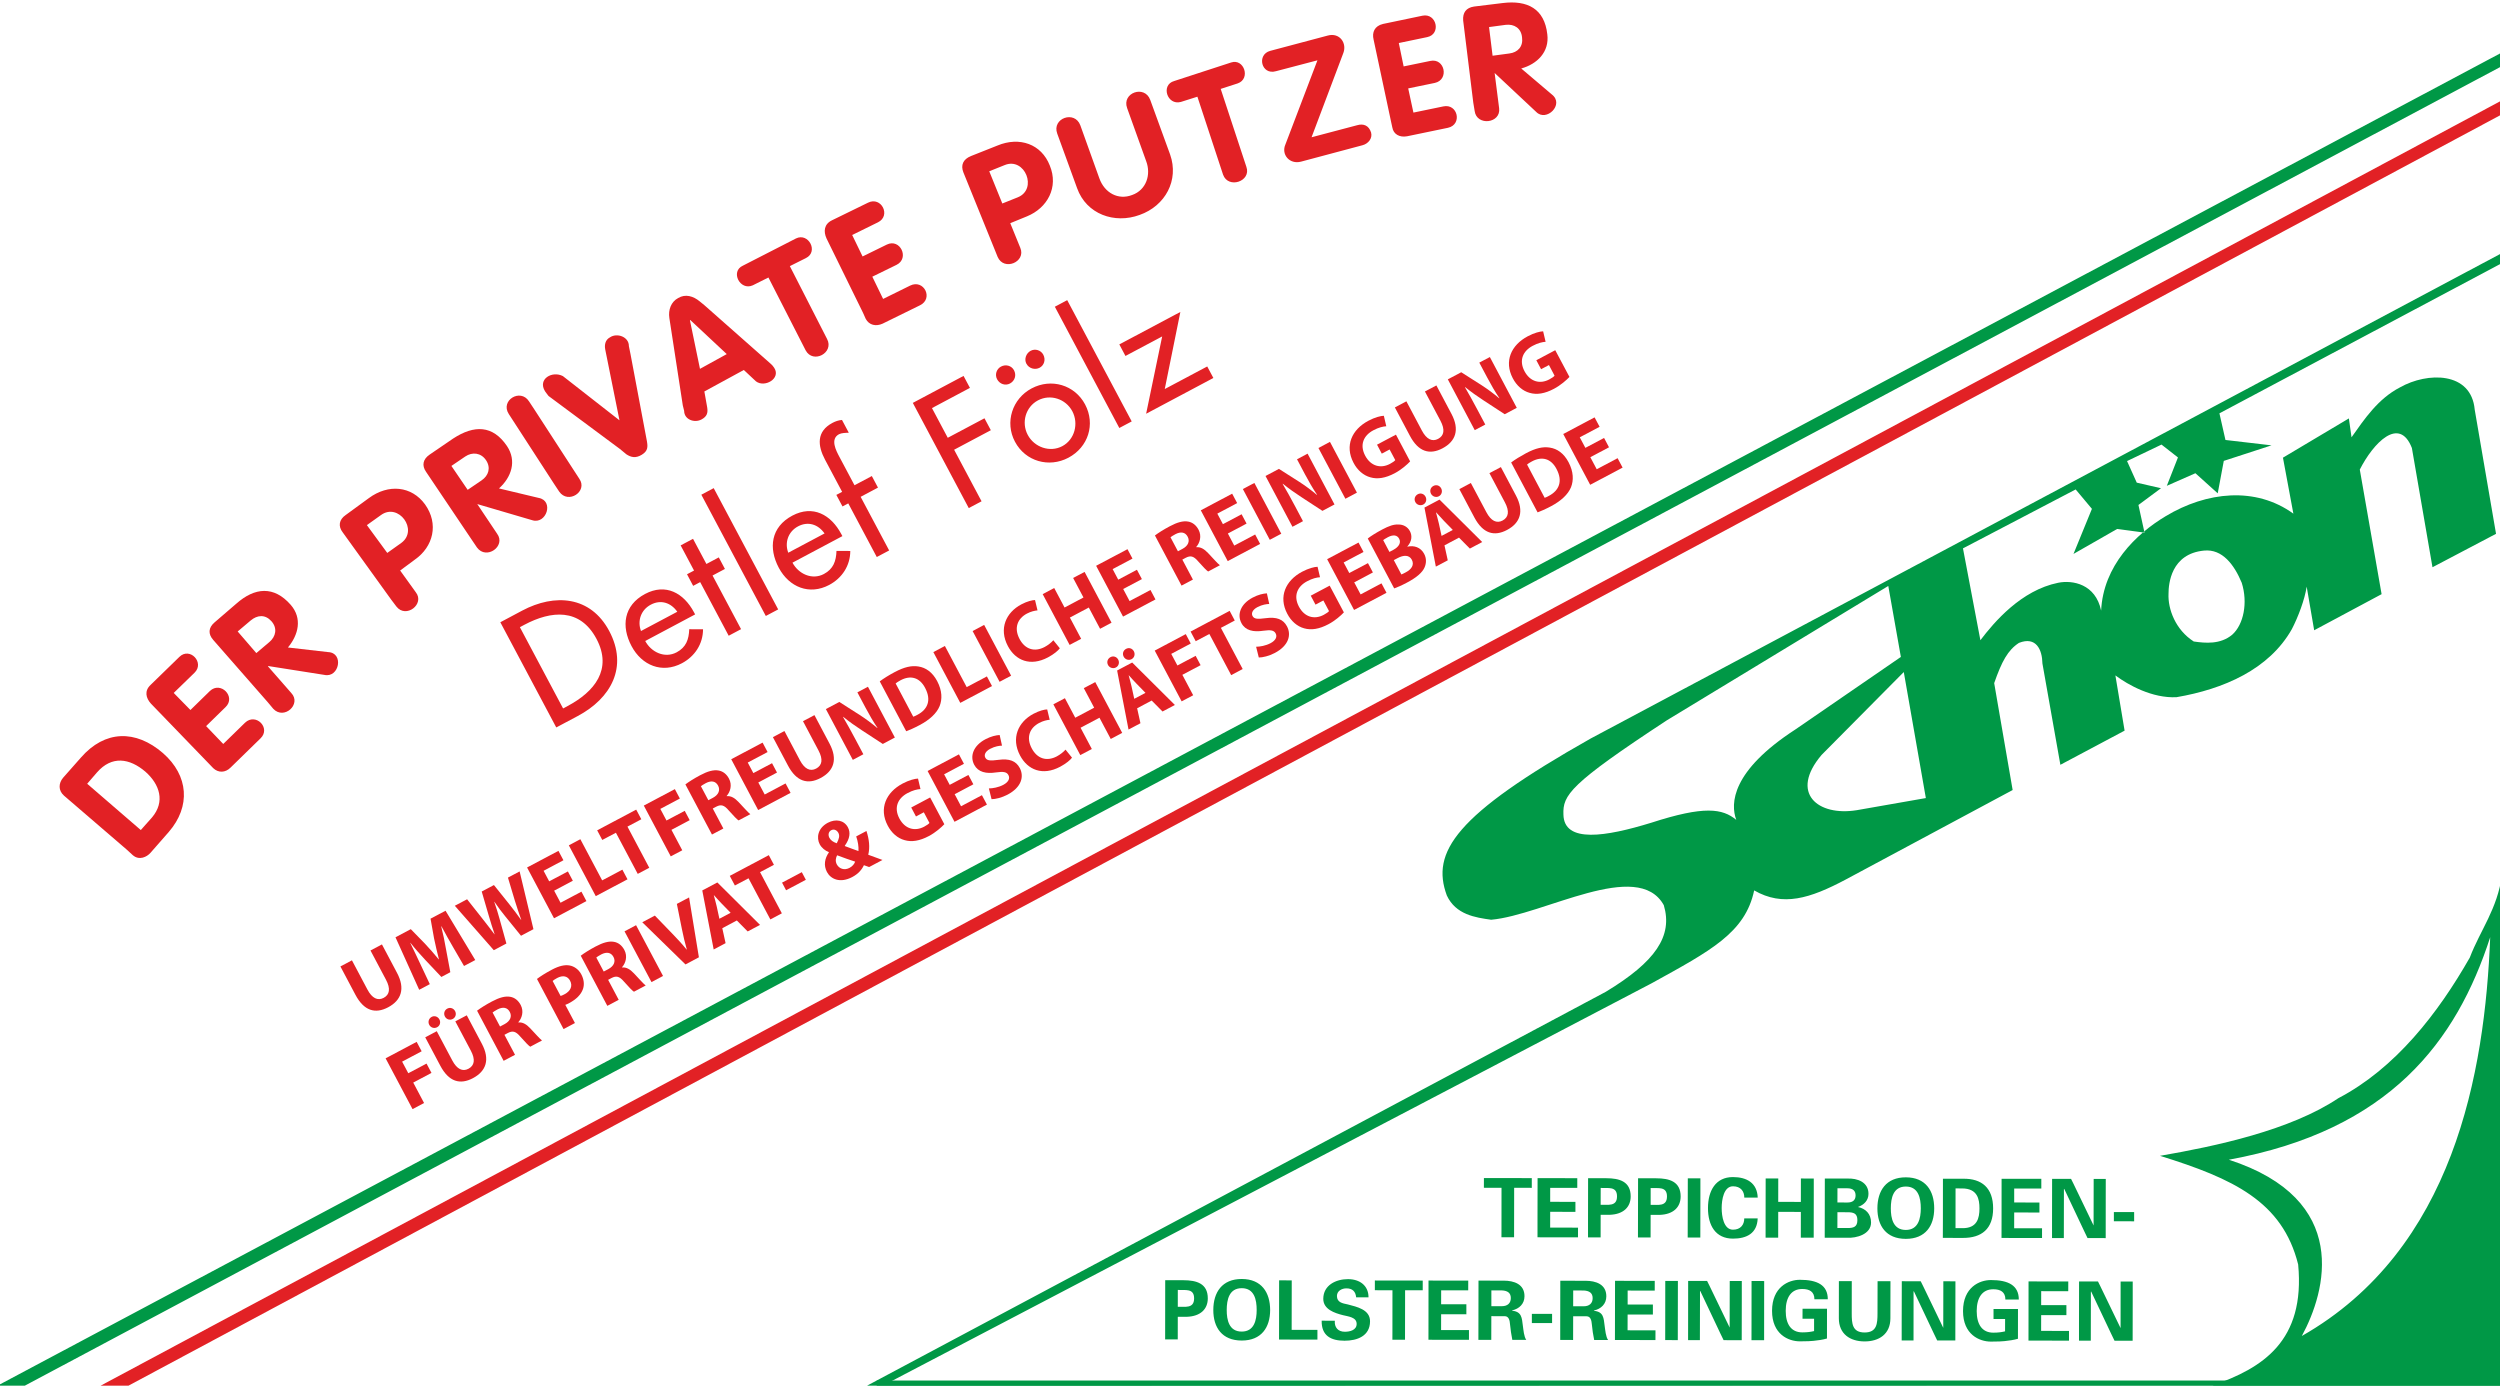 <?xml version="1.0" encoding="utf-8"?>
<!-- Generator: Adobe Illustrator 15.1.0, SVG Export Plug-In . SVG Version: 6.00 Build 0)  -->
<!DOCTYPE svg PUBLIC "-//W3C//DTD SVG 1.1//EN" "http://www.w3.org/Graphics/SVG/1.1/DTD/svg11.dtd">
<svg version="1.1" id="Ebene_1" xmlns="http://www.w3.org/2000/svg" xmlns:xlink="http://www.w3.org/1999/xlink" x="0px" y="0px"
	 width="136.78px" height="75.813px" viewBox="0 0 136.78 75.813" enable-background="new 0 0 136.78 75.813" xml:space="preserve">
<g>
	<defs>
		<rect id="SVGID_1_" width="136.781" height="75.813"/>
	</defs>
	<clipPath id="SVGID_2_">
		<use xlink:href="#SVGID_1_"  overflow="visible"/>
	</clipPath>
	<path clip-path="url(#SVGID_2_)" fill-rule="evenodd" clip-rule="evenodd" fill="#009846" d="M84.918,72.389v-0.504l-1.107-0.001
		v0.504L84.918,72.389z M116.763,66.82v-0.504l-1.109-0.002v0.504L116.763,66.82z M100.529,65.79l0.002-0.777l0.547,0.001
		c0.287,0,0.445,0.13,0.445,0.389c0,0.261-0.16,0.39-0.447,0.389L100.529,65.79z M90.311,64.999
		c0.389,0.028,0.893-0.114,0.893,0.462c-0.002,0.576-0.504,0.444-0.893,0.459V64.999z M87.577,64.994
		c0.389,0.029,0.893-0.113,0.893,0.463c0,0.575-0.506,0.444-0.895,0.459L87.577,64.994z M64.44,70.574
		c0.389,0.03,0.893-0.112,0.892,0.463s-0.504,0.445-0.893,0.46L64.44,70.574z M81.596,70.6l0.576,0.001
		c0.303,0.014,0.488,0.13,0.488,0.418s-0.188,0.446-0.49,0.445l-0.574-0.001V70.6z M86.073,70.605l0.576,0.001
		c0.301,0.016,0.488,0.13,0.488,0.418s-0.188,0.446-0.49,0.445h-0.576L86.073,70.605z M100.527,67.187l0.002-0.864l0.547,0.001
		c0.33,0,0.547,0.059,0.545,0.433c0,0.375-0.215,0.432-0.547,0.431H100.527z M93.032,64.47l-0.689-0.001l-0.004,2.303l-0.002,0.937
		h0.691l0.004-2.288V64.47z M96.522,70.088l-0.691-0.001l-0.002,2.303l-0.002,0.936h0.691l0.002-2.287L96.522,70.088z
		 M91.801,70.081H91.11l-0.002,2.302l-0.002,0.936l0.689,0.001l0.004-2.289L91.801,70.081z M106.992,65.021l0.359,0.001
		c0.836,0.001,0.951,0.577,0.949,1.095c0,0.519-0.117,1.095-0.951,1.078h-0.359L106.992,65.021z M104.273,64.918
		c0.689,0.001,0.818,0.634,0.818,1.195c-0.002,0.547-0.133,1.181-0.822,1.18c-0.691-0.001-0.82-0.636-0.818-1.183
		C103.451,65.55,103.582,64.917,104.273,64.918 M67.938,70.479c0.69,0.001,0.819,0.634,0.817,1.195c0,0.547-0.131,1.181-0.821,1.179
		c-0.69,0-0.819-0.634-0.818-1.181C67.117,71.111,67.248,70.479,67.938,70.479 M72.079,73.292V72.76l-1.41-0.002l0.004-2.303v-0.403
		l-0.69-0.001l-0.003,2.302l-0.002,0.937L72.079,73.292z M110.982,73.347l2.217,0.003v-0.532l-1.525-0.003l0.002-0.863l1.381,0.003
		v-0.548l-1.381-0.002l0.002-0.763l1.48,0.002l0.002-0.532l-2.174-0.003l-0.002,2.302L110.982,73.347z M78.153,73.301l2.217,0.003
		v-0.533l-1.525-0.002l0.002-0.864l1.381,0.003v-0.548l-1.381-0.001l0.002-0.763l1.48,0.002l0.002-0.532l-2.174-0.004l-0.002,2.303
		L78.153,73.301z M109.507,67.731l2.217,0.003v-0.533l-1.525-0.002l0.002-0.862l1.381,0.002v-0.547l-1.381-0.002v-0.764l1.484,0.002
		v-0.532l-2.174-0.003l-0.002,2.303L109.507,67.731z M84.12,67.695l2.215,0.003l0.002-0.531l-1.525-0.003l0.002-0.863l1.381,0.002
		v-0.547l-1.381-0.002V64.99l1.482,0.002v-0.531l-2.172-0.003l-0.004,2.303V67.695z M88.356,73.314l2.217,0.003l0.002-0.532
		l-1.527-0.002l0.002-0.863l1.383,0.002v-0.547l-1.381-0.002v-0.764l1.482,0.002V70.08l-2.172-0.004l-0.004,2.304L88.356,73.314z
		 M90.307,67.705l0.002-1.238l0.504,0.001c0.734-0.028,1.137-0.416,1.139-1.006c0-0.82-0.617-0.994-1.338-0.995l-0.992-0.001
		l-0.004,2.302l-0.002,0.937L90.307,67.705z M64.437,73.28l0.002-1.236h0.504c0.734-0.027,1.137-0.416,1.138-1.005
		c0.002-0.821-0.617-0.994-1.337-0.996l-0.993-0.001l-0.003,2.303l-0.001,0.935L64.437,73.28z M87.573,67.7l0.002-1.237l0.504,0.001
		c0.734-0.028,1.139-0.416,1.139-1.006c0.002-0.82-0.617-0.994-1.338-0.995l-0.992-0.001l-0.004,2.302v0.936L87.573,67.7z
		 M101.06,67.72c0.502,0.029,1.309-0.186,1.309-0.833c0.002-0.475-0.301-0.763-0.717-0.85c0.33-0.115,0.576-0.359,0.576-0.72
		c0-0.633-0.588-0.863-1.178-0.836l-1.21-0.002l-0.004,2.303l-0.002,0.936L101.06,67.72z M81.186,64.985l0.965,0.002l-0.002,2.303
		l-0.002,0.402l0.691,0.001l0.004-2.288v-0.418l0.965,0.002v-0.532l-2.289-0.003h-0.33L81.186,64.985z M75.221,70.591l0.963,0.001
		l-0.002,2.303l-0.002,0.403l0.691,0.001l0.004-2.289v-0.417l0.965,0.001v-0.532l-2.287-0.003l-0.332-0.001V70.591z M81.594,72.01
		l0.734,0.001c0.23,0.001,0.273,0.245,0.287,0.432c0.029,0.288,0.07,0.591,0.127,0.864l0.764,0.001
		c-0.129-0.173-0.156-0.561-0.186-0.763c-0.057-0.446-0.057-0.777-0.59-0.835v-0.016c0.389-0.086,0.678-0.358,0.678-0.775
		c0.002-0.662-0.574-0.851-1.135-0.852l-1.381-0.002l-0.004,2.303l-0.002,0.937h0.705L81.594,72.01z M86.071,72.017h0.734
		c0.229,0.001,0.271,0.246,0.287,0.433c0.027,0.288,0.07,0.591,0.129,0.864l0.762,0.001c-0.129-0.173-0.158-0.562-0.188-0.764
		c-0.057-0.446-0.055-0.777-0.588-0.835V71.7c0.389-0.085,0.678-0.358,0.678-0.775c0.002-0.662-0.574-0.851-1.137-0.851
		l-1.381-0.002l-0.004,2.303v0.936l0.705,0.001L86.071,72.017z M97.288,67.715l0.002-1.411l1.238,0.002l-0.002,1.41l0.705,0.001
		l0.004-2.288v-0.95l-0.705-0.001l-0.002,1.281l-1.238-0.002l0.002-1.28l-0.689-0.002l-0.004,2.303v0.937L97.288,67.715z
		 M106.296,67.727l1.109,0.002c1.008,0.001,1.641-0.487,1.643-1.61c0.002-1.137-0.631-1.642-1.639-1.628l-1.107-0.002l-0.002,2.304
		L106.296,67.727z M74.874,70.979c0.002-0.647-0.486-0.994-1.121-0.995c-0.66-0.001-1.352,0.329-1.354,1.078
		c0,0.575,0.617,0.778,1.078,0.894c0.273,0.072,0.748,0.102,0.748,0.477c0,0.345-0.375,0.431-0.648,0.43
		c-0.375,0-0.576-0.245-0.547-0.604l-0.719-0.001c-0.016,0.82,0.502,1.095,1.25,1.096c0.691,0.001,1.396-0.257,1.396-1.063
		c0.002-0.648-0.73-0.793-1.221-0.924c-0.273-0.058-0.59-0.102-0.59-0.462c0.002-0.272,0.26-0.417,0.52-0.416
		c0.33,0,0.502,0.173,0.531,0.49L74.874,70.979z M96.168,65.524c-0.027-0.806-0.604-1.123-1.352-1.124
		c-0.949-0.002-1.369,0.746-1.369,1.696c-0.002,0.95,0.414,1.67,1.365,1.672c0.748,0.001,1.324-0.286,1.354-1.106l-0.734-0.002
		c0,0.347-0.201,0.619-0.619,0.618c-0.504-0.001-0.617-0.733-0.617-1.181c0-0.46,0.117-1.194,0.621-1.193
		c0.418,0,0.619,0.274,0.617,0.619L96.168,65.524z M102.726,70.097l-0.004,1.756c0,0.562-0.029,1.05-0.707,1.05
		c-0.676-0.001-0.703-0.49-0.703-1.052l0.002-1.756l-0.705-0.001l-0.002,2.029c-0.002,0.863,0.617,1.268,1.408,1.269
		s1.412-0.401,1.412-1.265l0.004-2.029L102.726,70.097z M106.98,73.341l0.004-2.288l0.002-0.95l-0.662-0.001l-0.004,2.303v0.245
		l-1.105-2.291l-0.129-0.259l-1.035-0.001l-0.006,2.303v0.936l0.648,0.001l0.002-2.288v-0.39l0.016-0.014l1.09,2.304l0.188,0.39
		L106.98,73.341z M95.293,73.324l0.004-2.287v-0.95l-0.66-0.001l-0.004,2.302v0.245l-1.105-2.29l-0.129-0.259l-1.037-0.002
		l-0.002,2.303l-0.002,0.936l0.646,0.001l0.006-2.289v-0.388l0.014-0.015l1.09,2.305l0.188,0.388L95.293,73.324z M115.207,67.739
		l0.002-2.289l0.002-0.948l-0.662-0.001l-0.004,2.302v0.245l-1.104-2.29l-0.129-0.259l-1.037-0.002l-0.004,2.303v0.936h0.646
		l0.004-2.288V65.06l0.016-0.015l1.09,2.305l0.186,0.388L115.207,67.739z M116.681,73.354l0.004-2.288v-0.951h-0.662l-0.002,2.304
		v0.244l-1.107-2.29l-0.129-0.26l-1.035-0.001l-0.004,2.303v0.936l0.646,0.001l0.004-2.289v-0.388l0.014-0.016l1.092,2.306
		l0.188,0.389L116.681,73.354z M109.703,72.165l-0.002,0.676c-0.186,0.043-0.359,0.072-0.646,0.072
		c-0.605-0.001-0.906-0.448-0.906-1.183c0.002-0.733,0.305-1.193,0.91-1.192c0.387,0,0.66,0.145,0.66,0.562l0.734,0.001
		c0-0.777-0.574-1.066-1.523-1.067c-0.635-0.001-1.527,0.401-1.529,1.696c-0.002,1.281,0.891,1.671,1.523,1.672
		c0.432,0,0.59-0.014,0.748-0.027c0.26-0.029,0.49-0.058,0.734-0.128l0.002-1.628l-1.338-0.002v0.548L109.703,72.165z
		 M99.252,72.149v0.677c-0.188,0.043-0.359,0.071-0.648,0.071C98,72.896,97.698,72.449,97.7,71.716c0-0.734,0.303-1.194,0.908-1.193
		c0.389,0.001,0.662,0.146,0.662,0.563l0.732,0.001c0.002-0.777-0.572-1.066-1.523-1.067c-0.633-0.001-1.525,0.401-1.527,1.696
		c-0.002,1.281,0.891,1.671,1.523,1.672c0.432,0,0.59-0.014,0.748-0.028c0.26-0.027,0.488-0.057,0.734-0.128l0.002-1.627
		l-1.338-0.001l-0.002,0.546L99.252,72.149z M104.269,67.781c1.078,0.001,1.555-0.718,1.555-1.667
		c0.002-0.965-0.471-1.698-1.551-1.7c-1.08-0.001-1.555,0.731-1.557,1.695C102.714,67.06,103.189,67.78,104.269,67.781
		 M67.935,73.344c1.079,0.001,1.555-0.718,1.557-1.667c0.001-0.965-0.473-1.699-1.553-1.701c-1.079-0.001-1.555,0.732-1.556,1.696
		C66.38,72.622,66.854,73.342,67.935,73.344 M120.593,30.123c0.994-0.095,1.643,0.768,2.057,1.763
		c0.344,1.089,0.104,2.282-0.52,2.839c-0.648,0.543-1.471,0.464-2.107,0.372c-0.994-0.638-1.418-1.765-1.379-2.614
		C118.644,31.951,118.775,30.294,120.593,30.123 M104.16,36.768l1.207,6.896l-3.781,0.663c-2.122,0.345-3.698-0.929-1.923-3.024
		L104.16,36.768z M103.312,32.059L104,35.943l-5.769,3.966c-3.5,2.269-3.566,4.059-3.236,4.948c-0.756-0.624-1.75-0.783-4.656,0.158
		c-2.467,0.758-4.773,1.141-4.801-0.451c-0.039-1.061,0.332-1.658,5.664-5.158L103.312,32.059z M121.945,63.451
		c8.82-1.616,12.455-6.485,14.299-12.174c-0.293,7.428-1.99,17.082-10.307,21.818C127.265,70.654,128.656,65.628,121.945,63.451
		 M48.376,75.773l41.989-21.976c3.223-1.778,5.119-2.76,5.609-5.081c1.566,0.902,3.039,0.452,5.015-0.598l9.127-4.894l-1.01-5.849
		c0.412-1.182,0.744-1.804,1.354-2.201c0.941-0.372,1.273,0.37,1.285,1.127l0.982,5.543l3.514-1.869l-0.504-3.022
		c0.703,0.529,2.031,1.26,3.344,1.192c2.559-0.438,5.066-1.512,6.313-3.728c0.344-0.663,0.703-1.617,0.809-2.321l0.41,2.387
		l3.689-1.975l-1.193-6.817c0.742-1.459,2.162-2.945,2.85-1.181l1.127,6.525l3.477-1.829l-1.166-6.792
		c-0.188-2.096-2.588-2.069-4.086-1.221c-1.207,0.623-1.949,1.738-2.654,2.732l-0.145-1.033l-3.607,2.148l0.57,3.063
		c-2.07-1.498-4.748-1.206-6.977,0.133c-1.645,0.982-3.424,2.72-3.541,5.172c-0.305-1.459-1.564-1.683-2.348-1.524
		c-2.029,0.411-3.502,2.149-4.258,3.144l-0.953-5.026l6.166-3.224l0.889,1.062l-1.008,2.466l2.387-1.365l1.498,0.199l-0.332-1.512
		l1.234-0.916l-1.326-0.305l-0.531-1.181l1.885-0.902l0.9,0.704l-0.609,1.552l1.564-0.689l1.221,1.1l0.332-1.775l2.611-0.85
		l-2.52-0.294l-0.33-1.458l15.438-8.209l0.025,33.462c-0.266,1.897-1.18,2.997-1.764,4.523c-1.736,3.05-4.072,6.062-7.188,7.692
		c-2.639,1.765-6.711,2.627-9.762,3.156c4.006,1.247,6.697,2.494,7.559,5.943c0.398,4.204-1.961,5.676-4.68,6.617L48.376,75.773z
		 M46.718,76.197l90.721,0.04l0.012-62.693L87.038,40.401c-7.428,4.191-8.754,6.22-7.879,8.593c0.49,1.05,1.564,1.207,2.426,1.327
		c2.867-0.253,8.025-3.37,9.445-0.796c0.502,1.686-0.451,3.091-3.17,4.736L46.718,76.197z M0.618,76.207l-1.535,0.021L137.437,2.576
		l-0.004,0.75L0.618,76.207z"/>
	<line clip-path="url(#SVGID_2_)" fill="#009846" x1="47.967" y1="75.764" x2="137.101" y2="75.764"/>
	
		<line clip-path="url(#SVGID_2_)" fill="none" stroke="#009846" stroke-width="0.467" stroke-miterlimit="10" x1="47.967" y1="75.764" x2="137.101" y2="75.764"/>
	<polygon clip-path="url(#SVGID_2_)" fill-rule="evenodd" clip-rule="evenodd" fill="#E22125" points="6.458,76.119 4.902,76.136 
		137.683,5.063 137.677,5.831 	"/>
	<path clip-path="url(#SVGID_2_)" fill-rule="evenodd" clip-rule="evenodd" fill="#E22125" d="M63.726,21.285l0.854-4.218
		l-3.34,1.776l0.336,0.632l2.009-1.068l-0.878,4.23l3.679-1.957L66.05,20.05L63.726,21.285z M58.389,16.422l-0.677,0.36l2.076,3.904
		l1.452,2.73l0.678-0.359l-2.077-3.904L58.389,16.422z M56.389,19.193c-0.248,0.133-0.366,0.456-0.234,0.704
		c0.144,0.271,0.478,0.354,0.726,0.222s0.343-0.442,0.199-0.714C56.948,19.156,56.637,19.062,56.389,19.193 M54.764,20.058
		c-0.248,0.133-0.343,0.443-0.211,0.691c0.144,0.271,0.455,0.366,0.703,0.234c0.271-0.145,0.366-0.455,0.222-0.726
		C55.346,20.01,55.035,19.913,54.764,20.058 M56.789,21.905c0.677-0.36,1.518-0.084,1.879,0.593c0.359,0.678,0.13,1.553-0.547,1.912
		c-0.677,0.36-1.531,0.062-1.891-0.616C55.87,23.117,56.112,22.266,56.789,21.905 M56.441,21.251
		c-1.061,0.563-1.475,1.855-0.911,2.915c0.576,1.084,1.866,1.44,2.927,0.876c1.083-0.575,1.486-1.833,0.91-2.916
		C58.803,21.065,57.524,20.675,56.441,21.251 M53.067,21.222l-0.349-0.655l-2.776,1.476l2.077,3.905l0.984,1.85l0.7-0.371
		l-1.501-2.821l2.009-1.068l-0.348-0.653l-2.009,1.067l-0.864-1.625L53.067,21.222z M46.067,22.976
		c-0.194,0.016-0.364,0.077-0.522,0.161c-0.881,0.468-0.815,1.243-0.407,2.011l0.936,1.761l-0.316,0.168l0.336,0.632l0.316-0.168
		l1.56,2.935l0.677-0.36l-1.56-2.934l0.948-0.504l-0.336-0.633l-0.948,0.504l-0.828-1.557c-0.18-0.339-0.516-0.971-0.02-1.235
		c0.135-0.071,0.364-0.077,0.536-0.081L46.067,22.976z M43.127,30.241c-0.208-0.555-0.006-1.155,0.536-1.443
		c0.541-0.287,1.094-0.118,1.45,0.388L43.127,30.241z M46.089,29.332l-0.06-0.112c-0.564-1.062-1.55-1.608-2.679-1.009
		c-1.173,0.624-1.316,1.771-0.74,2.855c0.565,1.06,1.674,1.513,2.757,0.937c0.699-0.372,1.151-1.047,1.154-1.858l-0.755-0.004
		c-0.02,0.561-0.17,0.987-0.689,1.264c-0.654,0.348-1.395-0.011-1.719-0.62L46.089,29.332z M39.048,26.707l-0.677,0.36l2.076,3.904
		l1.452,2.73l0.677-0.359L40.5,29.438L39.048,26.707z M38.985,31.488l0.677-0.36l-0.336-0.632l-0.677,0.36l-0.732-1.376
		l-0.678,0.359l0.733,1.377l-0.384,0.203l0.336,0.634l0.384-0.205l1.56,2.934l0.677-0.36L38.985,31.488z M35.07,34.525
		c-0.208-0.555-0.006-1.155,0.536-1.442c0.541-0.288,1.094-0.119,1.45,0.387L35.07,34.525z M38.032,33.616l-0.06-0.112
		c-0.564-1.061-1.55-1.607-2.679-1.008c-1.173,0.624-1.316,1.771-0.74,2.854c0.564,1.061,1.674,1.513,2.757,0.937
		c0.699-0.372,1.151-1.046,1.154-1.857l-0.755-0.004c-0.02,0.561-0.17,0.987-0.689,1.264c-0.654,0.347-1.395-0.011-1.719-0.62
		L38.032,33.616z M28.444,34.314l0.248-0.132c1.467-0.78,3.042-0.922,3.942,0.77c0.888,1.671-0.11,2.896-1.578,3.676l-0.248,0.133
		l-2.076-3.904L28.444,34.314z M30.434,39.8l1.174-0.624c1.828-0.973,2.768-2.688,1.724-4.652c-1.02-1.918-2.979-2.063-4.762-1.116
		l-1.196,0.637l2.076,3.904L30.434,39.8z"/>
	<path clip-path="url(#SVGID_2_)" fill-rule="evenodd" clip-rule="evenodd" fill="#E22125" d="M81.469,1.481l0.91-0.122
		c0.471-0.056,0.852,0.188,0.896,0.693c0.068,0.493-0.232,0.819-0.703,0.875l-0.91,0.122L81.469,1.481z M80.682,6.076
		c0.109,0.833,1.447,0.679,1.338-0.155l-0.246-1.928l2.275,2.131c0.553,0.567,1.561-0.413,0.855-0.956l-1.674-1.421
		c0.873-0.242,1.549-0.907,1.426-1.872C84.5,0.481,83.575,0,82.217,0.166l-1.568,0.192c-0.438,0.066-0.629,0.335-0.596,0.764
		l0.553,4.494L80.682,6.076z M76.176,6.97c0.063,0.383,0.408,0.562,0.813,0.485l2.232-0.463c0.799-0.175,0.539-1.345-0.26-1.169
		L77.331,6.16l-0.285-1.323l1.455-0.3c0.799-0.174,0.549-1.378-0.25-1.203l-1.455,0.3l-0.264-1.28l1.555-0.324
		c0.775-0.162,0.516-1.332-0.262-1.171l-2.154,0.45c-0.471,0.111-0.615,0.466-0.518,0.86L76.1,6.62L76.176,6.97z M71.758,7.51
		l1.721-4.563c0.25-0.578-0.184-1.184-0.838-1.001l-3.147,0.837c-0.753,0.206-0.482,1.343,0.314,1.113l2.272-0.596l-1.754,4.607
		c-0.239,0.545,0.227,1.104,0.859,0.936l3.365-0.898c0.314-0.085,0.551-0.377,0.465-0.693c-0.119-0.382-0.408-0.507-0.77-0.399
		L71.758,7.51z M66.916,9.555c0.284,0.796,1.56,0.368,1.276-0.427l-1.405-4.264l0.928-0.3c0.729-0.249,0.35-1.383-0.359-1.145
		l-3.109,1.013c-0.753,0.205-0.394,1.352,0.359,1.146l0.906-0.287L66.916,9.555z M58.93,10.295c0.509,1.427,2.051,1.971,3.423,1.464
		c1.406-0.497,2.163-1.901,1.666-3.307l-1.087-2.986c-0.307-0.839-1.571-0.389-1.264,0.45l1.04,2.897
		c0.283,0.741,0.007,1.584-0.767,1.856c-0.762,0.294-1.509-0.116-1.793-0.912l-1.04-2.898c-0.307-0.84-1.571-0.39-1.265,0.449
		L58.93,10.295z M54.124,9.371l0.849-0.341c1.099-0.445,1.814,1.317,0.715,1.764l-0.849,0.34L54.124,9.371z M54.582,14.054
		c0.339,0.794,1.568,0.28,1.241-0.493l-0.55-1.35l0.914-0.374c1.121-0.457,1.741-1.594,1.249-2.78
		c-0.458-1.176-1.656-1.597-2.864-1.094l-1.448,0.575c-0.435,0.176-0.57,0.498-0.417,0.89l1.699,4.191L54.582,14.054z
		 M47.366,17.446c0.185,0.347,0.561,0.426,0.92,0.263l2.052-1.008c0.75-0.371,0.206-1.446-0.544-1.075l-1.477,0.729l-0.591-1.217
		l1.325-0.648c0.728-0.359,0.194-1.468-0.533-1.108l-1.325,0.649l-0.569-1.174l1.412-0.695c0.728-0.359,0.184-1.435-0.544-1.074
		l-1.966,0.961c-0.445,0.21-0.479,0.617-0.305,0.998l1.994,4.062L47.366,17.446z M44.078,19.167
		c0.404,0.759,1.575,0.136,1.172-0.623l-2.036-3.984l0.88-0.44c0.706-0.348,0.14-1.41-0.544-1.074l-2.909,1.491
		c-0.696,0.314-0.152,1.389,0.544,1.074l0.857-0.428L44.078,19.167z M37.747,17.521l0.022-0.011l1.993,1.863l-1.465,0.807
		L37.747,17.521z M37.431,22.478c0.001,0.474,0.557,0.68,0.947,0.473c0.304-0.162,0.365-0.361,0.313-0.668l-0.154-0.865l2.159-1.176
		l0.664,0.622c0.471,0.361,1.371-0.146,1.005-0.729c-0.023-0.044-0.114-0.162-0.216-0.248l-3.62-3.197l-0.247-0.201
		c-0.348-0.289-0.781-0.422-1.181-0.181c-0.391,0.208-0.545,0.652-0.479,1.09l0.736,4.787L37.431,22.478z M34.269,24.855
		c0.258,0.169,0.512,0.229,0.848,0.023c0.335-0.207,0.33-0.427,0.278-0.733l-0.901-4.782l-0.087-0.427
		c0.009-0.506-0.646-0.743-1.035-0.479c-0.26,0.139-0.308,0.415-0.258,0.666l0.779,3.873l-3.095-2.418
		c-0.58-0.306-1.393,0.155-0.98,0.827c0.079,0.097,0.125,0.184,0.193,0.259l3.91,2.903L34.269,24.855z M30.593,26.894
		c0.491,0.714,1.583-0.006,1.104-0.697l-2.471-3.81l-0.285-0.432c-0.469-0.726-1.585-0.048-1.104,0.697l2.47,3.81L30.593,26.894z
		 M24.697,25.492l0.757-0.515c0.389-0.263,0.863-0.208,1.138,0.202c0.274,0.411,0.142,0.844-0.247,1.106L25.587,26.8L24.697,25.492z
		 M26.096,29.954c0.512,0.702,1.603-0.073,1.102-0.753l-1.085-1.622l3.002,0.881c0.776,0.255,1.216-1.064,0.354-1.219l-2.168-0.518
		c0.678-0.609,0.985-1.498,0.437-2.319c-0.777-1.146-1.789-1.165-2.946-0.41l-1.287,0.879c-0.367,0.251-0.436,0.594-0.196,0.939
		l2.524,3.752L26.096,29.954z M20.073,28.73l0.766-0.547c0.961-0.706,2.077,0.816,1.116,1.522l-0.767,0.547L20.073,28.73z
		 M21.69,33.187c0.522,0.669,1.569-0.138,1.058-0.785l-0.855-1.188l0.799-0.592c1.016-0.707,1.325-1.957,0.562-3.027
		c-0.729-1.004-1.997-1.137-3.077-0.34l-1.263,0.922c-0.368,0.251-0.424,0.616-0.163,0.95l2.654,3.683L21.69,33.187z M13.004,34.549
		l0.711-0.601c0.366-0.307,0.794-0.34,1.133,0.037c0.34,0.377,0.252,0.841-0.114,1.146l-0.71,0.601L13.004,34.549z M14.948,38.776
		c0.587,0.635,1.566-0.247,0.99-0.859l-1.28-1.463l0.022-0.013l3.069,0.484c0.818,0.177,1.08-1.215,0.2-1.248l-2.195-0.252
		c0.577-0.697,0.796-1.593,0.151-2.335c-0.917-1.044-1.96-0.963-2.982-0.057l-1.184,1.019c-0.344,0.295-0.358,0.636-0.074,0.958
		l2.977,3.4L14.948,38.776z M11.665,42.026c0.281,0.268,0.666,0.259,0.955-0.035l1.632-1.592c0.59-0.563-0.256-1.423-0.847-0.857
		l-1.191,1.162l-0.937-0.978l1.063-1.038c0.59-0.564-0.268-1.444-0.858-0.88l-1.063,1.038l-0.914-0.934l1.138-1.106
		c0.569-0.553-0.256-1.423-0.825-0.87l-1.577,1.535c-0.355,0.328-0.257,0.722,0.014,1.023l3.161,3.273L11.665,42.026z M4.77,42.881
		l0.534-0.618c0.812-0.933,1.784-0.781,2.649-0.044c0.787,0.695,1.097,1.644,0.36,2.509l-0.61,0.686L4.77,42.881z M7.265,46.788
		c0.36,0.31,0.772,0.091,0.964-0.123l1.005-1.147c1.208-1.394,1.088-3.084-0.317-4.313c-1.495-1.293-3.176-1.263-4.491,0.245
		l-0.973,1.102c-0.256,0.303-0.268,0.699,0.047,0.978l3.439,2.959L7.265,46.788z"/>
	<path clip-path="url(#SVGID_2_)" fill="#E22125" d="M19.255,52.541l0.848,1.6c0.254,0.479,0.564,0.625,0.886,0.455
		c0.33-0.175,0.389-0.502,0.129-0.993l-0.848-1.6l0.627-0.332l0.826,1.559c0.455,0.857,0.238,1.495-0.488,1.881
		c-0.701,0.371-1.319,0.202-1.789-0.685l-0.822-1.55L19.255,52.541z"/>
	<path clip-path="url(#SVGID_2_)" fill="#E22125" d="M24.783,51.809c-0.189-0.327-0.416-0.726-0.63-1.13l-0.013,0.007
		c0.102,0.4,0.196,0.857,0.261,1.24l0.237,1.265l-0.49,0.26l-0.868-0.919c-0.263-0.278-0.568-0.624-0.826-0.951l-0.009,0.004
		c0.183,0.384,0.398,0.819,0.561,1.177l0.51,1.082l-0.581,0.309l-1.297-2.873l0.838-0.444l0.764,0.783
		c0.257,0.276,0.527,0.576,0.762,0.869l0.012-0.006c-0.092-0.364-0.192-0.781-0.265-1.139l-0.193-1.081l0.821-0.435l1.626,2.698
		l-0.615,0.326L24.783,51.809z"/>
	<path clip-path="url(#SVGID_2_)" fill="#E22125" d="M27.017,51.987l-2.133-2.431l0.672-0.355l0.818,1.035
		c0.237,0.297,0.485,0.625,0.679,0.881l0.008-0.004c-0.114-0.325-0.226-0.694-0.337-1.073l-0.368-1.263l0.668-0.354l0.844,1.053
		c0.234,0.293,0.437,0.565,0.642,0.854l0.008-0.004c-0.122-0.332-0.233-0.69-0.35-1.051l-0.377-1.259l0.639-0.339l0.756,3.16
		l-0.68,0.361l-0.869-1.072c-0.203-0.252-0.386-0.487-0.587-0.787l-0.008,0.004c0.116,0.34,0.211,0.628,0.294,0.943l0.37,1.336
		L27.017,51.987z"/>
	<polygon clip-path="url(#SVGID_2_)" fill="#E22125" points="31.341,48.188 30.318,48.73 30.668,49.391 31.811,48.784 
		32.084,49.301 30.311,50.24 28.837,47.462 30.553,46.552 30.826,47.066 29.741,47.643 30.047,48.22 31.07,47.678 	"/>
	<polygon clip-path="url(#SVGID_2_)" fill="#E22125" points="31.122,46.25 31.752,45.915 32.946,48.167 34.051,47.581 
		34.332,48.109 32.595,49.029 	"/>
	<polygon clip-path="url(#SVGID_2_)" fill="#E22125" points="33.698,45.561 32.952,45.955 32.672,45.429 34.808,44.296 
		35.088,44.823 34.329,45.226 35.523,47.478 34.892,47.812 	"/>
	<polygon clip-path="url(#SVGID_2_)" fill="#E22125" points="35.224,44.075 36.923,43.174 37.196,43.69 36.128,44.256 
		36.465,44.892 37.463,44.362 37.734,44.873 36.736,45.402 37.328,46.521 36.698,46.854 	"/>
	<path clip-path="url(#SVGID_2_)" fill="#E22125" d="M37.499,42.916c0.185-0.14,0.473-0.323,0.807-0.501
		c0.412-0.219,0.734-0.31,1.015-0.258c0.235,0.044,0.428,0.19,0.564,0.445c0.188,0.354,0.065,0.731-0.128,0.945l0.007,0.013
		c0.235-0.025,0.441,0.104,0.646,0.323c0.253,0.267,0.532,0.584,0.642,0.663l-0.643,0.341c-0.087-0.055-0.273-0.246-0.537-0.545
		c-0.258-0.308-0.428-0.339-0.686-0.207l-0.189,0.101l0.579,1.093l-0.623,0.33L37.499,42.916z M38.755,43.782l0.248-0.131
		c0.313-0.166,0.415-0.422,0.287-0.665c-0.136-0.256-0.377-0.292-0.668-0.142c-0.153,0.08-0.233,0.139-0.274,0.171L38.755,43.782z"
		/>
	<polygon clip-path="url(#SVGID_2_)" fill="#E22125" points="42.511,42.268 41.488,42.81 41.838,43.469 42.98,42.863 43.254,43.379 
		41.48,44.319 40.007,41.539 41.723,40.63 41.996,41.146 40.911,41.72 41.217,42.298 42.24,41.756 	"/>
	<path clip-path="url(#SVGID_2_)" fill="#E22125" d="M42.918,39.996l0.848,1.601c0.254,0.479,0.564,0.626,0.886,0.454
		c0.33-0.175,0.389-0.502,0.129-0.992l-0.848-1.601l0.627-0.332l0.826,1.56c0.455,0.857,0.238,1.495-0.488,1.88
		c-0.701,0.372-1.319,0.203-1.789-0.685l-0.822-1.55L42.918,39.996z"/>
	<path clip-path="url(#SVGID_2_)" fill="#E22125" d="M46.659,41.574l-1.474-2.779l0.735-0.391l1.117,0.714
		c0.32,0.204,0.669,0.464,0.959,0.712l0.012-0.008c-0.236-0.345-0.447-0.714-0.668-1.13l-0.431-0.812l0.578-0.307l1.473,2.779
		l-0.66,0.351l-1.162-0.759c-0.322-0.209-0.694-0.472-1.003-0.725l-0.01,0.01c0.211,0.358,0.427,0.746,0.667,1.2l0.444,0.837
		L46.659,41.574z"/>
	<path clip-path="url(#SVGID_2_)" fill="#E22125" d="M48.133,37.279c0.211-0.159,0.501-0.339,0.818-0.508
		c0.529-0.28,0.921-0.366,1.296-0.307c0.403,0.062,0.765,0.308,1.026,0.798c0.282,0.532,0.282,1.002,0.135,1.371
		c-0.164,0.398-0.548,0.75-1.093,1.038c-0.325,0.173-0.567,0.275-0.735,0.337L48.133,37.279z M49.966,39.213
		c0.06-0.016,0.147-0.062,0.225-0.103c0.572-0.298,0.776-0.809,0.424-1.473c-0.302-0.58-0.801-0.706-1.342-0.419
		c-0.14,0.074-0.224,0.135-0.271,0.175L49.966,39.213z"/>
	<polygon clip-path="url(#SVGID_2_)" fill="#E22125" points="51.065,35.677 51.696,35.342 52.89,37.594 53.995,37.008 
		54.275,37.536 52.539,38.456 	"/>
	
		<rect x="52.734" y="35.381" transform="matrix(-0.469 -0.883 0.883 -0.469 48.18 100.461)" clip-path="url(#SVGID_2_)" fill="#E22125" width="3.146" height="0.715"/>
	<path clip-path="url(#SVGID_2_)" fill="#E22125" d="M57.985,35.469c-0.085,0.119-0.312,0.318-0.65,0.498
		c-0.961,0.509-1.773,0.174-2.192-0.618c-0.503-0.949-0.107-1.835,0.734-2.281c0.326-0.173,0.609-0.237,0.751-0.238l0.136,0.565
		c-0.156,0.016-0.36,0.06-0.582,0.177c-0.499,0.266-0.727,0.771-0.399,1.391c0.295,0.557,0.811,0.731,1.371,0.435
		c0.19-0.1,0.379-0.254,0.476-0.369L57.985,35.469z"/>
	<polygon clip-path="url(#SVGID_2_)" fill="#E22125" points="57.678,32.171 58.244,33.239 59.279,32.69 58.713,31.622 59.34,31.29 
		60.814,34.069 60.187,34.402 59.57,33.239 58.535,33.788 59.152,34.95 58.521,35.285 57.047,32.506 	"/>
	<polygon clip-path="url(#SVGID_2_)" fill="#E22125" points="62.475,31.684 61.452,32.226 61.802,32.886 62.944,32.279 
		63.218,32.796 61.444,33.735 59.971,30.955 61.687,30.047 61.96,30.562 60.875,31.137 61.181,31.715 62.204,31.173 	"/>
	<path clip-path="url(#SVGID_2_)" fill="#E22125" d="M63.189,29.297c0.185-0.141,0.473-0.324,0.807-0.501
		c0.412-0.22,0.734-0.311,1.015-0.259c0.235,0.044,0.428,0.19,0.564,0.445c0.188,0.355,0.065,0.732-0.128,0.945l0.007,0.013
		c0.235-0.025,0.441,0.104,0.646,0.323c0.253,0.267,0.532,0.584,0.642,0.663L66.1,31.268c-0.087-0.055-0.273-0.246-0.537-0.545
		c-0.258-0.308-0.428-0.338-0.686-0.207l-0.189,0.101l0.579,1.093l-0.623,0.33L63.189,29.297z M64.447,30.162l0.247-0.131
		c0.314-0.166,0.416-0.421,0.287-0.665c-0.135-0.256-0.376-0.292-0.667-0.142c-0.153,0.08-0.233,0.139-0.274,0.171L64.447,30.162z"
		/>
	<polygon clip-path="url(#SVGID_2_)" fill="#E22125" points="68.202,28.647 67.179,29.189 67.528,29.85 68.672,29.243 
		68.944,29.759 67.171,30.699 65.698,27.92 67.414,27.01 67.687,27.525 66.602,28.101 66.908,28.678 67.931,28.136 	"/>
	
		<rect x="67.461" y="27.574" transform="matrix(-0.468 -0.883 0.883 -0.468 76.696 102.007)" clip-path="url(#SVGID_2_)" fill="#E22125" width="3.146" height="0.713"/>
	<path clip-path="url(#SVGID_2_)" fill="#E22125" d="M70.713,28.821l-1.474-2.779l0.734-0.389l1.117,0.712
		c0.32,0.205,0.67,0.464,0.959,0.712l0.012-0.006c-0.234-0.346-0.447-0.714-0.668-1.131l-0.43-0.812l0.578-0.308l1.473,2.78
		l-0.66,0.35l-1.162-0.758c-0.322-0.209-0.693-0.472-1.004-0.725l-0.01,0.011c0.211,0.358,0.428,0.745,0.668,1.199l0.443,0.837
		L70.713,28.821z"/>
	
		<rect x="71.646" y="25.355" transform="matrix(-0.469 -0.883 0.883 -0.469 84.823 102.443)" clip-path="url(#SVGID_2_)" fill="#E22125" width="3.146" height="0.714"/>
	<path clip-path="url(#SVGID_2_)" fill="#E22125" d="M77.151,25.244c-0.158,0.169-0.477,0.454-0.844,0.648
		c-0.508,0.269-0.941,0.336-1.33,0.224c-0.381-0.104-0.715-0.392-0.926-0.802c-0.486-0.927-0.094-1.812,0.818-2.294
		c0.357-0.19,0.672-0.267,0.844-0.272l0.133,0.573c-0.186,0.014-0.406,0.061-0.711,0.223c-0.523,0.278-0.762,0.785-0.443,1.387
		c0.305,0.573,0.844,0.722,1.359,0.448c0.145-0.077,0.25-0.153,0.287-0.205l-0.309-0.582L75.6,24.82l-0.26-0.491l1.035-0.549
		L77.151,25.244z"/>
	<path clip-path="url(#SVGID_2_)" fill="#E22125" d="M76.946,21.957l0.848,1.6c0.254,0.479,0.564,0.626,0.887,0.455
		c0.33-0.175,0.389-0.502,0.129-0.993l-0.85-1.6l0.627-0.332l0.826,1.559c0.455,0.857,0.238,1.495-0.486,1.88
		c-0.701,0.372-1.32,0.203-1.789-0.684l-0.822-1.55L76.946,21.957z"/>
	<path clip-path="url(#SVGID_2_)" fill="#E22125" d="M80.686,23.534l-1.473-2.779l0.734-0.389l1.117,0.712
		c0.32,0.205,0.668,0.464,0.959,0.712l0.012-0.007c-0.236-0.345-0.447-0.713-0.668-1.13l-0.432-0.813l0.578-0.306l1.473,2.779
		l-0.66,0.35l-1.16-0.758c-0.322-0.209-0.695-0.473-1.004-0.726l-0.01,0.011c0.211,0.358,0.426,0.746,0.666,1.199l0.445,0.838
		L80.686,23.534z"/>
	<path clip-path="url(#SVGID_2_)" fill="#E22125" d="M85.868,20.623c-0.158,0.169-0.479,0.454-0.846,0.648
		c-0.506,0.27-0.941,0.336-1.328,0.224c-0.383-0.103-0.715-0.392-0.928-0.802c-0.484-0.926-0.092-1.811,0.818-2.293
		c0.359-0.191,0.672-0.268,0.844-0.273l0.135,0.573c-0.188,0.015-0.406,0.062-0.711,0.223c-0.523,0.278-0.762,0.785-0.443,1.388
		c0.305,0.572,0.842,0.721,1.357,0.447c0.145-0.076,0.252-0.153,0.287-0.204l-0.307-0.582l-0.43,0.228l-0.26-0.491l1.035-0.549
		L85.868,20.623z"/>
	<polygon clip-path="url(#SVGID_2_)" fill="#E22125" points="21.097,57.903 22.796,57.002 23.069,57.518 22.001,58.084 
		22.338,58.719 23.336,58.19 23.607,58.701 22.609,59.23 23.201,60.348 22.571,60.682 	"/>
	<path clip-path="url(#SVGID_2_)" fill="#E22125" d="M23.896,56.419l0.849,1.6c0.253,0.479,0.564,0.626,0.885,0.455
		c0.33-0.175,0.389-0.502,0.129-0.993l-0.848-1.6l0.627-0.332l0.826,1.559c0.455,0.857,0.238,1.495-0.488,1.88
		c-0.701,0.372-1.319,0.203-1.788-0.684l-0.823-1.55L23.896,56.419z M23.485,56.071c-0.085-0.16-0.027-0.351,0.134-0.436
		c0.152-0.081,0.338-0.02,0.423,0.141c0.081,0.152,0.033,0.342-0.124,0.425C23.754,56.289,23.566,56.224,23.485,56.071
		 M24.343,55.617c-0.085-0.161-0.031-0.349,0.13-0.434c0.156-0.083,0.342-0.022,0.427,0.138c0.08,0.152,0.033,0.342-0.128,0.428
		C24.607,55.836,24.424,55.77,24.343,55.617"/>
	<path clip-path="url(#SVGID_2_)" fill="#E22125" d="M26.101,55.297c0.185-0.14,0.473-0.324,0.807-0.501
		c0.412-0.219,0.734-0.31,1.015-0.258c0.235,0.044,0.428,0.19,0.564,0.445c0.188,0.354,0.065,0.731-0.128,0.944l0.007,0.014
		c0.235-0.025,0.441,0.104,0.646,0.322c0.253,0.268,0.532,0.584,0.642,0.663l-0.643,0.342c-0.087-0.055-0.273-0.246-0.537-0.546
		c-0.258-0.307-0.428-0.338-0.686-0.206l-0.189,0.101l0.579,1.093l-0.623,0.33L26.101,55.297z M27.358,56.163l0.248-0.131
		c0.313-0.166,0.416-0.421,0.287-0.665c-0.136-0.255-0.377-0.291-0.668-0.142c-0.153,0.08-0.233,0.139-0.274,0.171L27.358,56.163z"
		/>
	<path clip-path="url(#SVGID_2_)" fill="#E22125" d="M29.379,53.56c0.177-0.136,0.436-0.305,0.819-0.508
		c0.388-0.206,0.704-0.278,0.968-0.229c0.251,0.047,0.493,0.214,0.638,0.486c0.144,0.271,0.176,0.552,0.094,0.796
		c-0.107,0.315-0.377,0.575-0.748,0.771c-0.083,0.045-0.159,0.079-0.221,0.102l0.527,0.994l-0.623,0.331L29.379,53.56z
		 M30.671,54.491c0.06-0.016,0.128-0.047,0.219-0.095c0.334-0.177,0.451-0.456,0.3-0.74c-0.136-0.256-0.394-0.313-0.708-0.147
		c-0.127,0.067-0.207,0.126-0.246,0.162L30.671,54.491z"/>
	<path clip-path="url(#SVGID_2_)" fill="#E22125" d="M31.774,52.289c0.185-0.14,0.473-0.324,0.807-0.501
		c0.412-0.219,0.734-0.31,1.015-0.258c0.235,0.044,0.428,0.19,0.564,0.445c0.188,0.354,0.065,0.731-0.128,0.944l0.007,0.014
		c0.235-0.025,0.441,0.104,0.646,0.322c0.253,0.268,0.532,0.584,0.642,0.663l-0.643,0.341c-0.087-0.054-0.273-0.245-0.537-0.545
		c-0.258-0.307-0.428-0.338-0.686-0.207l-0.189,0.102l0.579,1.093l-0.623,0.33L31.774,52.289z M33.031,53.155l0.248-0.131
		c0.313-0.166,0.416-0.421,0.287-0.665c-0.136-0.255-0.377-0.291-0.668-0.143c-0.153,0.081-0.233,0.14-0.274,0.172L33.031,53.155z"
		/>
	
		<rect x="33.68" y="51.821" transform="matrix(-0.469 -0.883 0.883 -0.469 5.682 107.775)" clip-path="url(#SVGID_2_)" fill="#E22125" width="3.145" height="0.715"/>
	<path clip-path="url(#SVGID_2_)" fill="#E22125" d="M37.504,52.766l-2.364-2.308l0.688-0.364l0.962,0.995
		c0.269,0.279,0.525,0.552,0.774,0.862l0.012-0.006c-0.107-0.371-0.195-0.748-0.268-1.115l-0.276-1.376l0.669-0.354l0.537,3.275
		L37.504,52.766z"/>
	<path clip-path="url(#SVGID_2_)" fill="#E22125" d="M39.518,50.784l0.18,0.818l-0.651,0.346l-0.624-3.23l0.825-0.437l2.335,2.322
		l-0.676,0.358l-0.593-0.6L39.518,50.784z M39.974,49.94l-0.486-0.498c-0.137-0.14-0.296-0.319-0.424-0.462l-0.009,0.005
		c0.047,0.186,0.117,0.419,0.157,0.604l0.147,0.678L39.974,49.94z"/>
	<polygon clip-path="url(#SVGID_2_)" fill="#E22125" points="40.953,48.053 40.207,48.448 39.927,47.921 42.063,46.787 
		42.343,47.315 41.584,47.718 42.777,49.97 42.147,50.304 	"/>
	
		<rect x="43.205" y="47.619" transform="matrix(-0.468 -0.884 0.884 -0.468 21.133 109.187)" clip-path="url(#SVGID_2_)" fill="#E22125" width="0.472" height="1.223"/>
	<path clip-path="url(#SVGID_2_)" fill="#E22125" d="M47.552,47.438c-0.09-0.031-0.181-0.063-0.286-0.102
		c-0.107,0.235-0.304,0.473-0.634,0.647c-0.672,0.356-1.181,0.114-1.387-0.273c-0.194-0.367-0.124-0.742,0.106-1.076l-0.009-0.017
		c-0.189-0.068-0.389-0.227-0.494-0.425c-0.186-0.351-0.113-0.881,0.443-1.176c0.43-0.227,0.889-0.148,1.101,0.252
		c0.148,0.28,0.11,0.607-0.17,1.004l0.004,0.02c0.255,0.092,0.531,0.203,0.741,0.271c0.02-0.231-0.029-0.534-0.123-0.801
		l0.561-0.297c0.149,0.46,0.199,0.893,0.098,1.3c0.251,0.095,0.507,0.191,0.779,0.285L47.552,47.438z M46.787,47.142
		c-0.265-0.082-0.625-0.213-0.987-0.348c-0.072,0.143-0.112,0.316-0.016,0.499c0.125,0.234,0.409,0.343,0.694,0.191
		C46.644,47.397,46.746,47.264,46.787,47.142 M45.378,45.839c0.074,0.14,0.206,0.229,0.402,0.299
		c0.127-0.247,0.174-0.409,0.089-0.57c-0.071-0.132-0.225-0.233-0.39-0.146C45.318,45.506,45.301,45.694,45.378,45.839"/>
	<path clip-path="url(#SVGID_2_)" fill="#E22125" d="M51.666,45.094c-0.159,0.169-0.478,0.454-0.845,0.648
		c-0.507,0.27-0.942,0.336-1.329,0.224c-0.382-0.103-0.715-0.392-0.927-0.802c-0.486-0.926-0.093-1.811,0.818-2.294
		c0.359-0.19,0.672-0.267,0.843-0.272l0.135,0.573c-0.188,0.015-0.406,0.061-0.711,0.223c-0.524,0.278-0.762,0.785-0.443,1.388
		c0.304,0.572,0.842,0.721,1.358,0.447c0.144-0.077,0.251-0.153,0.287-0.205l-0.308-0.582l-0.429,0.229l-0.26-0.491l1.035-0.549
		L51.666,45.094z"/>
	<polygon clip-path="url(#SVGID_2_)" fill="#E22125" points="53.254,42.91 52.231,43.452 52.581,44.112 53.723,43.506 
		53.997,44.021 52.223,44.962 50.75,42.182 52.466,41.272 52.739,41.788 51.654,42.363 51.96,42.941 52.983,42.399 	"/>
	<path clip-path="url(#SVGID_2_)" fill="#E22125" d="M54.103,43.137c0.215-0.004,0.521-0.055,0.789-0.196
		c0.288-0.153,0.378-0.354,0.281-0.535c-0.091-0.173-0.276-0.203-0.673-0.146c-0.547,0.084-0.984-0.012-1.198-0.416
		c-0.252-0.474-0.048-1.047,0.607-1.395c0.314-0.166,0.58-0.222,0.784-0.236l0.129,0.582c-0.14,0.005-0.379,0.032-0.652,0.177
		c-0.272,0.145-0.338,0.338-0.262,0.481c0.094,0.178,0.293,0.173,0.724,0.119c0.587-0.079,0.953,0.055,1.161,0.446
		c0.247,0.466,0.098,1.052-0.665,1.457c-0.318,0.168-0.675,0.252-0.877,0.249L54.103,43.137z"/>
	<path clip-path="url(#SVGID_2_)" fill="#E22125" d="M58.652,41.454c-0.085,0.118-0.312,0.317-0.65,0.497
		c-0.961,0.51-1.773,0.175-2.193-0.617c-0.503-0.949-0.106-1.835,0.735-2.281c0.326-0.173,0.609-0.238,0.75-0.239l0.137,0.566
		c-0.156,0.015-0.36,0.059-0.582,0.177c-0.499,0.265-0.727,0.771-0.399,1.39c0.295,0.558,0.81,0.732,1.371,0.436
		c0.19-0.101,0.379-0.254,0.476-0.369L58.652,41.454z"/>
	<polygon clip-path="url(#SVGID_2_)" fill="#E22125" points="58.263,38.2 58.829,39.268 59.864,38.719 59.297,37.65 59.924,37.318 
		61.398,40.098 60.771,40.431 60.154,39.268 59.12,39.816 59.736,40.979 59.105,41.313 57.631,38.535 	"/>
	<path clip-path="url(#SVGID_2_)" fill="#E22125" d="M62.215,38.751l0.181,0.819l-0.652,0.345l-0.624-3.23l0.825-0.437l2.335,2.322
		l-0.676,0.358l-0.593-0.6L62.215,38.751z M60.622,36.384c-0.085-0.161-0.025-0.346,0.136-0.431
		c0.153-0.081,0.336-0.025,0.421,0.136c0.081,0.152,0.035,0.345-0.122,0.428C60.897,36.603,60.703,36.536,60.622,36.384
		 M62.671,37.907l-0.486-0.498c-0.137-0.14-0.295-0.318-0.424-0.461l-0.008,0.004c0.046,0.187,0.116,0.419,0.156,0.604l0.148,0.677
		L62.671,37.907z M61.479,35.929c-0.085-0.161-0.029-0.344,0.132-0.429s0.339-0.027,0.425,0.134c0.08,0.152,0.035,0.346-0.126,0.431
		S61.561,36.082,61.479,35.929"/>
	<polygon clip-path="url(#SVGID_2_)" fill="#E22125" points="63.177,35.595 64.876,34.693 65.149,35.209 64.081,35.775 
		64.418,36.41 65.416,35.881 65.687,36.393 64.689,36.921 65.281,38.039 64.65,38.373 	"/>
	<polygon clip-path="url(#SVGID_2_)" fill="#E22125" points="66.166,34.686 65.42,35.082 65.14,34.554 67.276,33.421 67.556,33.949 
		66.797,34.351 67.99,36.604 67.36,36.938 	"/>
	<path clip-path="url(#SVGID_2_)" fill="#E22125" d="M68.724,35.385c0.215-0.003,0.521-0.054,0.789-0.195
		c0.288-0.153,0.377-0.354,0.28-0.535c-0.091-0.173-0.275-0.202-0.673-0.146c-0.548,0.084-0.983-0.012-1.198-0.416
		c-0.252-0.474-0.048-1.047,0.608-1.395c0.313-0.166,0.579-0.222,0.783-0.236l0.129,0.582c-0.14,0.005-0.379,0.032-0.652,0.176
		c-0.271,0.146-0.338,0.339-0.262,0.482c0.094,0.178,0.293,0.173,0.724,0.119c0.587-0.079,0.954,0.055,1.161,0.447
		c0.248,0.465,0.1,1.052-0.665,1.456c-0.317,0.168-0.675,0.252-0.877,0.248L68.724,35.385z"/>
	<path clip-path="url(#SVGID_2_)" fill="#E22125" d="M73.526,33.505c-0.158,0.169-0.477,0.454-0.844,0.647
		c-0.508,0.27-0.943,0.336-1.33,0.225c-0.381-0.104-0.715-0.393-0.926-0.803c-0.487-0.926-0.094-1.811,0.816-2.294
		c0.359-0.189,0.672-0.266,0.844-0.271l0.135,0.572c-0.188,0.015-0.406,0.062-0.711,0.224c-0.523,0.278-0.762,0.785-0.443,1.387
		c0.305,0.573,0.842,0.721,1.357,0.448c0.145-0.077,0.252-0.154,0.289-0.205l-0.309-0.582l-0.43,0.228l-0.26-0.49l1.035-0.549
		L73.526,33.505z"/>
	<polygon clip-path="url(#SVGID_2_)" fill="#E22125" points="75.114,31.32 74.092,31.862 74.442,32.522 75.584,31.916 
		75.858,32.433 74.084,33.372 72.61,30.594 74.327,29.684 74.6,30.198 73.514,30.774 73.821,31.352 74.844,30.81 	"/>
	<path clip-path="url(#SVGID_2_)" fill="#E22125" d="M74.833,29.463c0.146-0.12,0.469-0.322,0.781-0.488
		c0.385-0.204,0.639-0.292,0.904-0.278c0.248,0,0.49,0.115,0.623,0.366c0.131,0.248,0.109,0.556-0.143,0.837l0.004,0.009
		c0.363-0.082,0.725,0.032,0.916,0.392c0.133,0.251,0.123,0.51,0.023,0.743c-0.117,0.268-0.408,0.537-0.961,0.83
		c-0.309,0.165-0.551,0.266-0.701,0.319L74.833,29.463z M76.018,30.197l0.207-0.109c0.33-0.175,0.436-0.405,0.326-0.612
		c-0.111-0.21-0.332-0.235-0.617-0.085c-0.135,0.072-0.209,0.122-0.258,0.158L76.018,30.197z M76.672,31.43
		c0.066-0.024,0.141-0.063,0.248-0.121c0.285-0.15,0.479-0.391,0.324-0.684c-0.148-0.28-0.461-0.259-0.773-0.092l-0.213,0.112
		L76.672,31.43z"/>
	<path clip-path="url(#SVGID_2_)" fill="#E22125" d="M79.03,29.837l0.18,0.819l-0.652,0.345l-0.623-3.23l0.824-0.437l2.336,2.322
		l-0.676,0.358l-0.594-0.6L79.03,29.837z M77.436,27.47c-0.086-0.161-0.025-0.346,0.137-0.431c0.152-0.081,0.336-0.025,0.42,0.136
		c0.082,0.152,0.035,0.345-0.121,0.428C77.711,27.688,77.516,27.622,77.436,27.47 M79.485,28.993l-0.486-0.498
		c-0.135-0.14-0.295-0.318-0.424-0.461l-0.008,0.004c0.047,0.187,0.115,0.419,0.156,0.604l0.148,0.678L79.485,28.993z
		 M78.293,27.015c-0.084-0.161-0.029-0.344,0.133-0.429c0.16-0.085,0.338-0.027,0.424,0.134c0.08,0.152,0.035,0.345-0.125,0.432
		C78.563,27.236,78.375,27.167,78.293,27.015"/>
	<path clip-path="url(#SVGID_2_)" fill="#E22125" d="M80.473,26.425l0.85,1.6c0.254,0.479,0.563,0.626,0.885,0.455
		c0.33-0.175,0.389-0.502,0.129-0.993l-0.848-1.6l0.627-0.332l0.826,1.559c0.453,0.857,0.238,1.495-0.488,1.88
		c-0.701,0.372-1.318,0.203-1.789-0.684l-0.822-1.55L80.473,26.425z"/>
	<path clip-path="url(#SVGID_2_)" fill="#E22125" d="M82.678,25.303c0.211-0.159,0.502-0.339,0.818-0.508
		c0.529-0.28,0.922-0.366,1.297-0.306c0.402,0.061,0.764,0.307,1.025,0.798c0.281,0.531,0.281,1.002,0.135,1.371
		c-0.164,0.397-0.549,0.75-1.092,1.038c-0.326,0.173-0.568,0.274-0.736,0.337L82.678,25.303z M84.512,27.237
		c0.061-0.017,0.146-0.063,0.225-0.104c0.57-0.298,0.775-0.808,0.424-1.472c-0.301-0.58-0.801-0.706-1.342-0.419
		c-0.141,0.073-0.225,0.134-0.271,0.175L84.512,27.237z"/>
	<polygon clip-path="url(#SVGID_2_)" fill="#E22125" points="88.032,24.472 87.01,25.014 87.36,25.674 88.502,25.068 88.776,25.584 
		87.002,26.524 85.528,23.745 87.243,22.835 87.518,23.351 86.432,23.926 86.739,24.503 87.762,23.961 	"/>
</g>
</svg>
